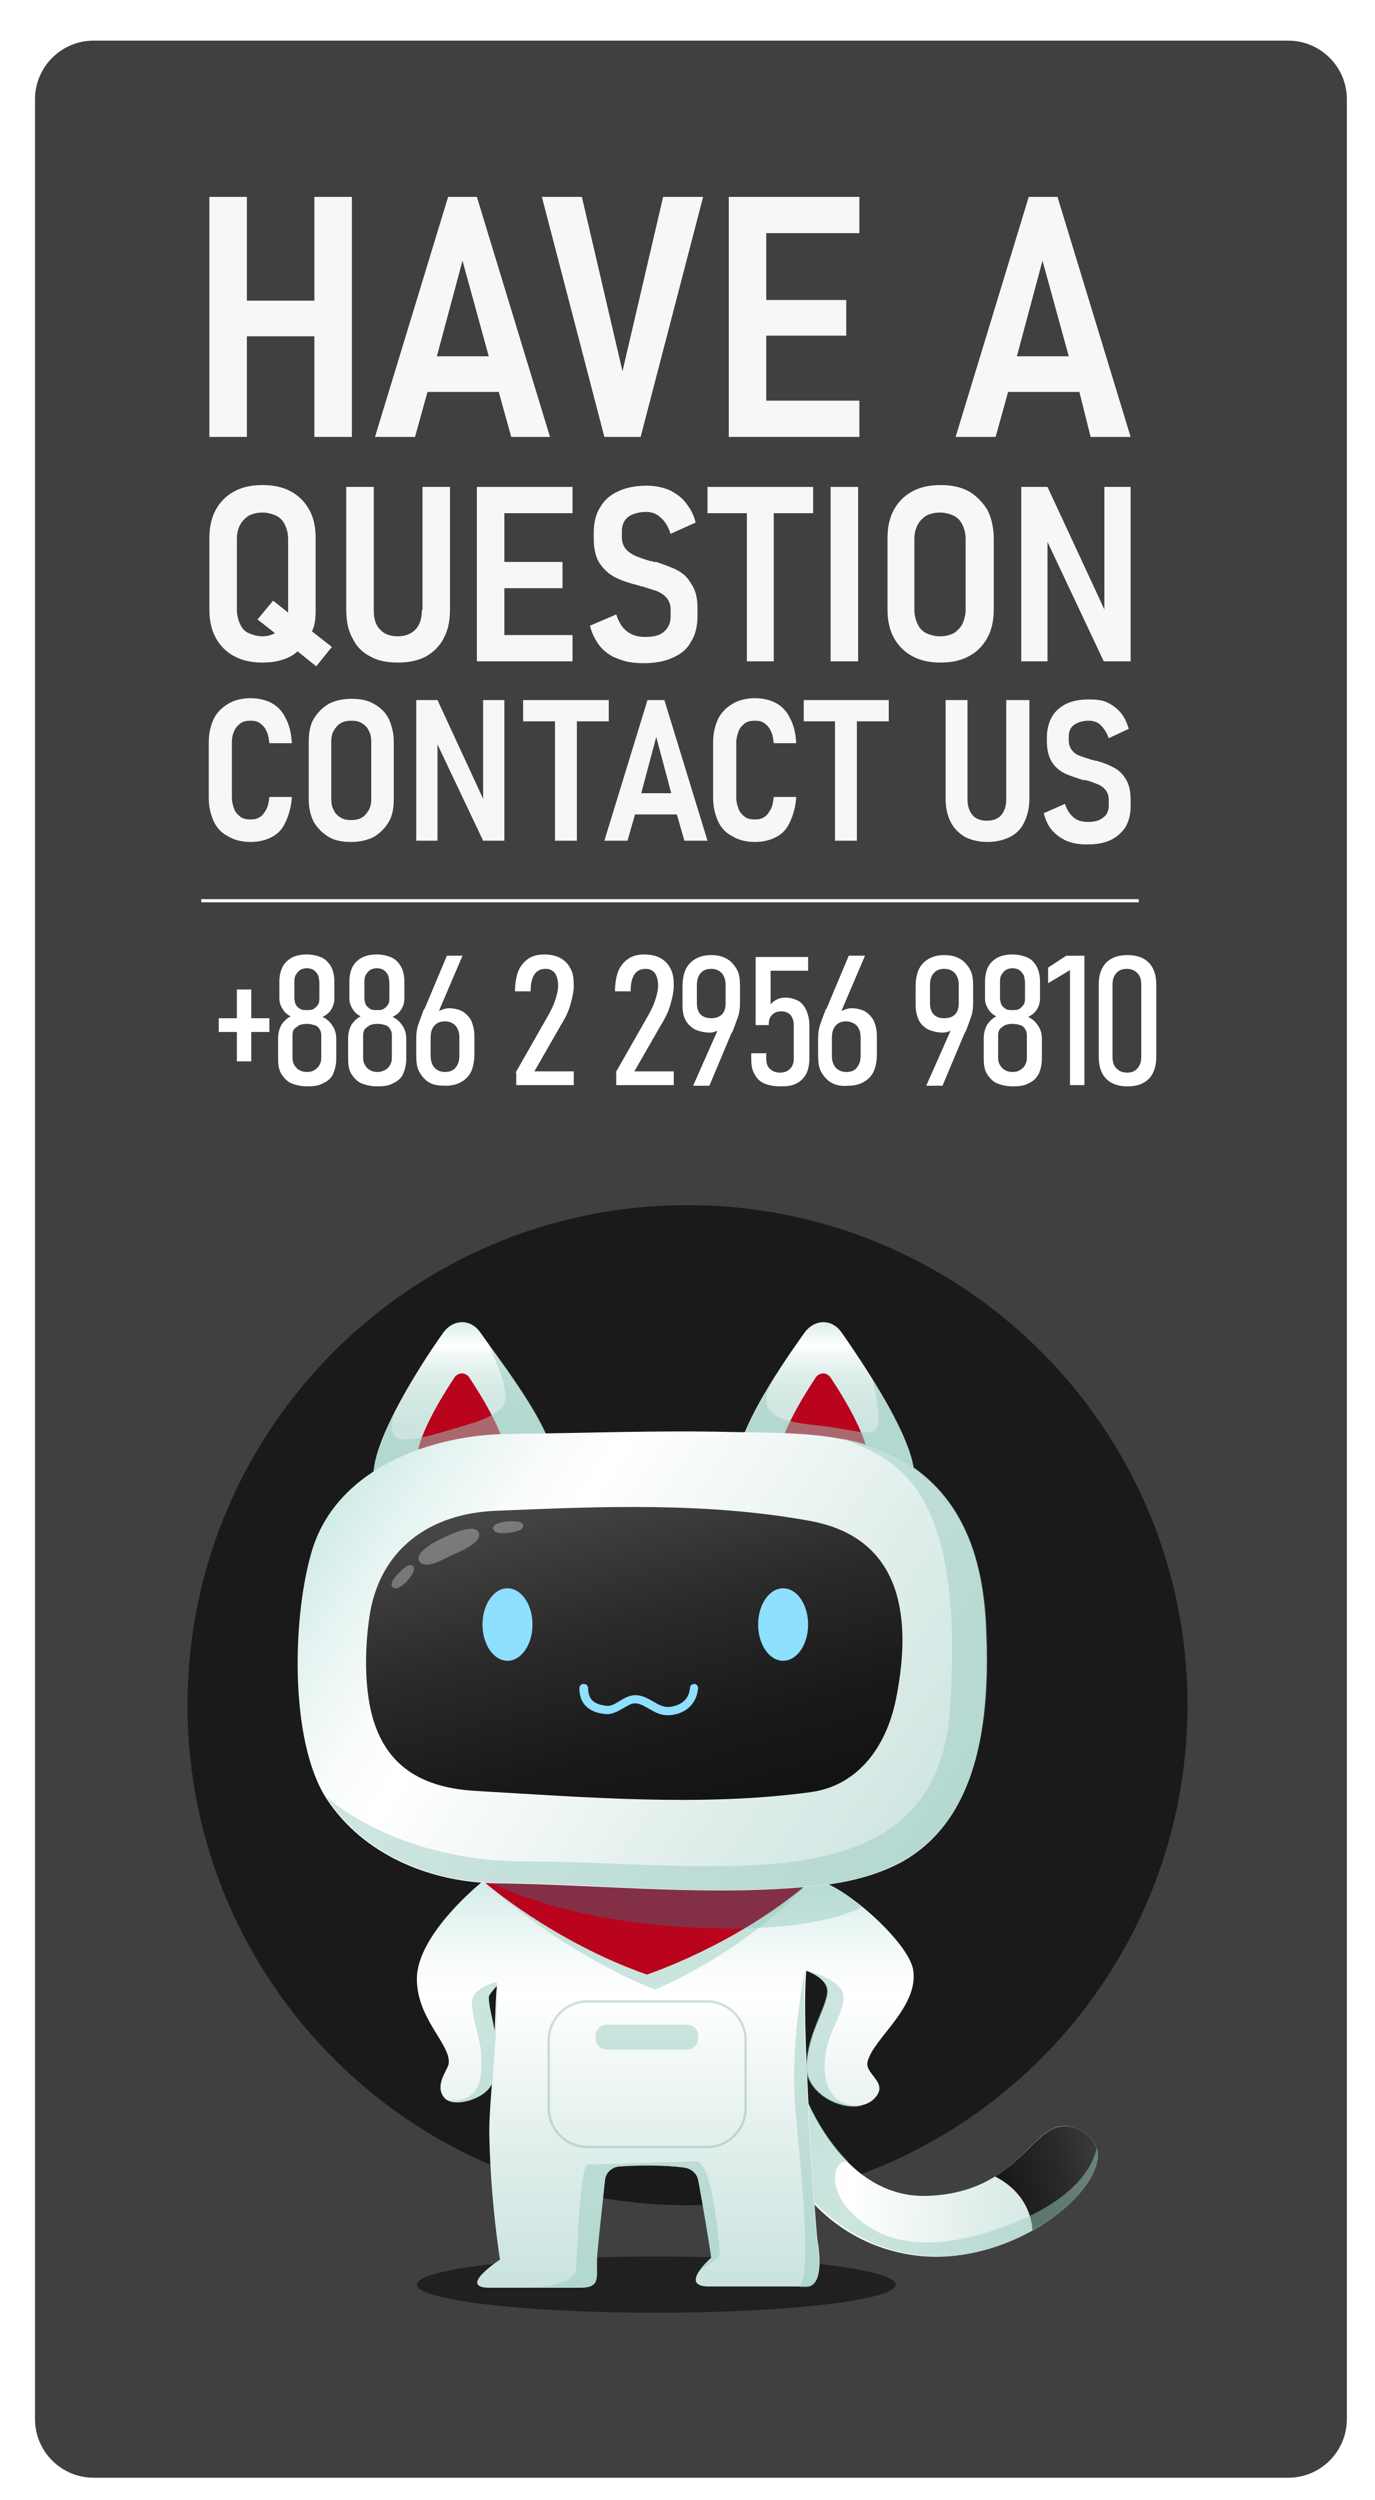 <?xml version="1.0" encoding="utf-8"?>
<!-- Generator: Adobe Illustrator 24.3.0, SVG Export Plug-In . SVG Version: 6.00 Build 0)  -->
<svg version="1.1" id="圖層_1" xmlns="http://www.w3.org/2000/svg" xmlns:xlink="http://www.w3.org/1999/xlink" x="0px" y="0px"
	 viewBox="0 0 220 400" style="enable-background:new 0 0 220 400;" xml:space="preserve">
<style type="text/css">
	.st0{fill:#FFFFFF;}
	.st1{fill:#404040;}
	.st2{enable-background:new    ;}
	.st3{fill:#808080;}
	.st4{fill:url(#SVGID_1_);}
	.st5{fill:url(#SVGID_2_);}
	.st6{opacity:0.15;fill:#C7F3FF;}
	.st7{fill:#C2E6F9;}
	.st8{fill:#5494B5;}
	.st9{fill:url(#SVGID_3_);}
	.st10{opacity:0.44;fill:url(#SVGID_4_);}
	.st11{fill:url(#SVGID_5_);}
	.st12{opacity:0.44;fill:url(#SVGID_6_);}
	.st13{fill:url(#SVGID_7_);}
	.st14{opacity:0.44;fill:url(#SVGID_8_);}
	.st15{opacity:0.4;fill:url(#SVGID_9_);}
	.st16{opacity:0.28;fill:url(#SVGID_10_);}
	.st17{fill:url(#SVGID_11_);}
	.st18{fill:none;stroke:#99FFFF;stroke-width:1.701;stroke-linecap:round;stroke-miterlimit:10;}
	.st19{fill:none;stroke:#5494B5;stroke-width:0.652;}
	.st20{opacity:0.15;}
	.st21{fill:#C7F3FF;}
	.st22{opacity:0.25;}
	.st23{fill:none;stroke:#FFFFFF;stroke-width:1.956;}
	.st24{fill:url(#SVGID_12_);}
	.st25{fill:url(#SVGID_13_);}
	.st26{opacity:0.44;fill:url(#SVGID_14_);}
	.st27{opacity:0.5;fill:url(#SVGID_15_);}
	.st28{fill:#1A1A1A;}
	.st29{opacity:0.5;}
	.st30{fill:url(#SVGID_16_);}
	.st31{fill:url(#SVGID_17_);}
	.st32{opacity:0.5;fill:#9BCCC1;}
	.st33{fill:url(#SVGID_18_);}
	.st34{opacity:0.6;fill:#5F9C8E;}
	.st35{fill:#BA041D;}
	.st36{opacity:0.3;fill:#0097AB;}
	.st37{fill:url(#SVGID_19_);}
	.st38{fill:#9BCCC1;}
	.st39{fill:url(#SVGID_20_);}
	.st40{fill:url(#SVGID_21_);}
	.st41{fill:url(#SVGID_22_);}
	.st42{fill:url(#SVGID_23_);}
	.st43{fill:url(#SVGID_24_);}
	.st44{fill:#8FDFFF;}
	.st45{opacity:0.3;fill:#FFFFFF;}
	.st46{fill:#4D4D4D;}
	.st47{fill:#F7F7F7;}
	.st48{fill:#666666;stroke:#FFFFFF;stroke-width:0.5;stroke-miterlimit:10;}
</style>
<rect class="st0" width="220" height="400"/>
<path class="st1" d="M206.1,396.4H15c-5.2,0-9.4-4.2-9.4-9.4V15.9c0-5.2,4.2-9.4,9.4-9.4h191.1c5.2,0,9.4,4.2,9.4,9.4V387
	C215.5,392.2,211.3,396.4,206.1,396.4z"/>
<path class="st28" d="M110,352.8L110,352.8c-44.2,0-80-35.8-80-80v0c0-44.2,35.8-80,80-80h0c44.2,0,80,35.8,80,80v0
	C190,316.9,154.2,352.8,110,352.8z"/>
<g>
	<ellipse class="st29" cx="105" cy="365.5" rx="38.3" ry="4.5"/>
	<linearGradient id="SVGID_1_" gradientUnits="userSpaceOnUse" x1="175.207" y1="349.578" x2="118.725" y2="344.004">
		<stop  offset="0" style="stop-color:#CAE3DE"/>
		<stop  offset="0.29" style="stop-color:#DEEDEA"/>
		<stop  offset="0.688" style="stop-color:#FFFFFF"/>
		<stop  offset="0.767" style="stop-color:#F9FCFB"/>
		<stop  offset="0.876" style="stop-color:#E6F4F2"/>
		<stop  offset="1" style="stop-color:#CAE8E2"/>
	</linearGradient>
	<path class="st4" d="M127.1,330.8c0,0,5.8,21.2,21.5,20.5c15.7-0.7,16.6-13.5,23.5-10.8c11.6,4.4-7.6,22.9-25.9,20.3
		s-23.5-20.7-23.5-20.7L127.1,330.8z"/>
	<linearGradient id="SVGID_2_" gradientUnits="userSpaceOnUse" x1="154.137" y1="351.873" x2="186.926" y2="343.56">
		<stop  offset="0" style="stop-color:#121212"/>
		<stop  offset="0.203" style="stop-color:#181818"/>
		<stop  offset="0.484" style="stop-color:#2A2A2A"/>
		<stop  offset="0.809" style="stop-color:#474747"/>
		<stop  offset="1" style="stop-color:#5C5C5C"/>
	</linearGradient>
	<path class="st5" d="M172.1,340.5c-4.9-1.8-6.7,3.9-12.9,7.7c2,1,5.6,3.5,6,8.6C174.5,351.7,179.4,343.3,172.1,340.5z"/>
	<path class="st32" d="M175.5,343.6c-0.6,2.7-3.2,8.4-14.8,12.6c-15.6,5.8-22.1,0.4-25-2.8c-2.9-3.2-2.7-7.8,0-7.6
		c-3.2-3.2-5.4-7.1-6.7-10.2l-3.4-1.5l-1.6,3.3l0.4,6.4c2.7,5.4,9.1,15,22,16.9C161.5,363,177.4,350.4,175.5,343.6z"/>
	<g>
		<g id="XMLID_1_">
			<g>
				<linearGradient id="SVGID_3_" gradientUnits="userSpaceOnUse" x1="106.483" y1="365.541" x2="106.483" y2="298.617">
					<stop  offset="0" style="stop-color:#CAE3DE"/>
					<stop  offset="0.29" style="stop-color:#DEEDEA"/>
					<stop  offset="0.688" style="stop-color:#FFFFFF"/>
					<stop  offset="0.767" style="stop-color:#F9FCFB"/>
					<stop  offset="0.876" style="stop-color:#E6F4F2"/>
					<stop  offset="1" style="stop-color:#CAE8E2"/>
				</linearGradient>
				<path class="st9" d="M129.1,331.1c0-0.1,0-0.2,0-0.3c0-5.1,3-9.2,3.3-11.9c0.3-2.4-3.4-3.6-3.4-3.6
					C128.7,318.8,128.8,324.7,129.1,331.1z M109.6,346.8c-3.5-0.5-7.9-0.4-10.5-0.2c-1.2,0.1-2.2,1-2.3,2.2
					c-0.3,2.8-0.9,7.9-1.2,11.4c-0.4,3.9,0.9,5.8-2.8,5.8c-3.7,0-9.3,0-14.5,0c-5.2,0,1.7-4.5,1.7-4.5s-1.5-9.1-1.7-19.7
					c-0.1-3.3,0.4-7.5,0.6-11.5c0.3-4.7,0.3-9.3,0.6-12.6h0c0,0-1.3,1.4-1.3,1.8c0,2.9,2.2,7,0.8,13c-0.4,1.9-2,2.9-3.8,3.5
					c-1.3,0.4-3.3,0.7-4.2-0.5c-1.5-2,0.7-4.4,0.8-5.4c0.3-3.1-5.1-7.1-5.1-13.5c0-7.2,10.4-15.5,10.4-15.5h0.5
					c0,0,11.1,9.5,25.9,14.7c0,0,14-4.6,25.9-14.7c2.5-2.2,15.8,8.9,16.7,14c1,6-6.5,11.1-7.3,14.8c-0.4,1.8,2.9,3.1,1.6,5.2
					c-2.5,4-11,1-11.3-4.1c0.5,12.2,1.5,26,1.7,27.4c0.4,2.2,0.9,7.4-1.7,7.4c-2.6,0-10.8,0-15.7,0c-4.9,0,0.4-4.6,0.4-4.6
					c-0.2-1.6-1.4-8.8-2.1-12.5C111.5,347.8,110.7,347,109.6,346.8z"/>
				<path class="st32" d="M103.5,315.9c-14.9-5.2-25.9-14.7-25.9-14.7s11.9,11,27.2,17.1c0,0,13.6-5.4,24.6-17.1
					C117.6,311.3,103.5,315.9,103.5,315.9z"/>
			</g>
		</g>
		<path class="st32" d="M129.4,301.2c-3.4,2.9-7,5.3-10.4,7.3c9.7-0.2,15.5-1.7,18.9-3.4C134.4,302.1,130.6,300.1,129.4,301.2z"/>
		<path class="st32" d="M129,330.8c0,0.1,0,0.2,0,0.3c-0.3-6.4-0.4-12.4-0.2-15.9c0,0-2.5,11.7-1.5,22.7c1,11,2.6,26.1,0.6,28
			c0.4,0,0.8,0,1.1,0c2.6,0,2-5.2,1.7-7.4c-0.2-1.4-1.2-15.2-1.7-27.4C129.2,332.5,129,328.6,129,330.8z"/>
	</g>
	<g class="st29">
		<path class="st34" d="M113.1,343.7H94c-3.5,0-6.4-2.9-6.4-6.4v-10.9c0-3.5,2.9-6.4,6.4-6.4h19.1c3.5,0,6.4,2.9,6.4,6.4v10.9
			C119.5,340.8,116.6,343.7,113.1,343.7z M94,320.4c-3.3,0-6,2.7-6,6v10.9c0,3.3,2.7,6,6,6h19.1c3.3,0,6-2.7,6-6v-10.9
			c0-3.3-2.7-6-6-6H94z"/>
	</g>
	<path class="st32" d="M109.9,327.9H97.1c-1,0-1.8-0.8-1.8-1.8v-0.4c0-1,0.8-1.8,1.8-1.8h12.8c1,0,1.8,0.8,1.8,1.8v0.4
		C111.7,327.1,110.9,327.9,109.9,327.9z"/>
	<path class="st35" d="M103.5,315.9c-14.9-5.2-25.9-14.7-25.9-14.7h51.8C117.6,311.3,103.5,315.9,103.5,315.9z"/>
	<path class="st36" d="M119.1,308.5c3.4-2,7-4.4,10.4-7.3H78.6c4.7,2.3,16.9,7.1,37.1,7.3C116.9,308.6,118,308.6,119.1,308.5z"/>
	<linearGradient id="SVGID_4_" gradientUnits="userSpaceOnUse" x1="79.339" y1="327.908" x2="79.339" y2="317.326">
		<stop  offset="0" style="stop-color:#CAE3DE"/>
		<stop  offset="0.424" style="stop-color:#CCE4DF"/>
		<stop  offset="0.577" style="stop-color:#D3E8E3"/>
		<stop  offset="0.686" style="stop-color:#DEEEEB"/>
		<stop  offset="0.774" style="stop-color:#EFF7F5"/>
		<stop  offset="0.831" style="stop-color:#FFFFFF"/>
		<stop  offset="1" style="stop-color:#CAE8E2"/>
	</linearGradient>
	<path style="fill:url(#SVGID_4_);" d="M79.6,317.7c-0.2,2.7-0.3,6.4-0.5,10.3L79.6,317.7z"/>
	<path class="st32" d="M95.6,360.2c0.4-3.5,0.9-8.5,1.2-11.4c0.1-1.2,1.1-2.2,2.3-2.2c2.6-0.1,7-0.3,10.5,0.2c1.1,0.2,1.9,1,2.1,2
		c0.7,3.7,1.9,10.8,2.1,12.5c0,0-1.3,1.1-2,2.2h0l3.4-2.6c0,0-1-15.1-3.8-15.1c-2.8,0-16.3,0.5-17.4,0.5c-1.2,0-1.7,15-1.8,16.5
		c-0.1,1.5-1.8,3.1-8.1,3.1c3.3,0,6.3,0,8.7,0C96.6,366,95.2,364.1,95.6,360.2z"/>
	<g class="st29">
		<path class="st38" d="M138,336.9C138,336.9,138,336.9,138,336.9c-6.7,0.3-6.4-6.2-5.7-9.5c0.8-3.3,3.7-7,2.3-9.1
			c-1.4-2.1-5.7-3.1-5.7-3.1s3.7,1.2,3.4,3.6c-0.3,2.7-3.3,6.9-3.3,11.9c0,0.1,0,0.2,0,0.3c0,0.3,0.1,0.6,0.1,0.9c0,0,0,0,0,0.1
			c0,0,0,0,0,0C130.2,335.5,134.8,337.7,138,336.9z"/>
	</g>
	<path class="st32" d="M71.7,336L71.7,336c1,0.6,2.6,0.3,3.6,0c1.5-0.5,2.9-1.4,3.5-2.8c0,0,0,0,0,0l0,0l0.5-7.3l0.3-8
		c-0.2,2-0.3,4.5-0.4,7.2c-0.4-2.3-1-4.2-1-5.7c0-0.4,1.3-1.8,1.3-1.8h0l0-0.5c0,0-4,0.8-4,3.3c0,2.5,1.5,6,1.5,8.6
		C77.1,331.8,77.2,336.5,71.7,336z"/>
	<linearGradient id="SVGID_5_" gradientUnits="userSpaceOnUse" x1="132.125" y1="242.535" x2="132.125" y2="209.827">
		<stop  offset="0" style="stop-color:#CAE3DE"/>
		<stop  offset="0.424" style="stop-color:#CCE4DF"/>
		<stop  offset="0.577" style="stop-color:#D3E8E3"/>
		<stop  offset="0.686" style="stop-color:#DEEEEB"/>
		<stop  offset="0.774" style="stop-color:#EFF7F5"/>
		<stop  offset="0.831" style="stop-color:#FFFFFF"/>
		<stop  offset="1" style="stop-color:#CAE8E2"/>
	</linearGradient>
	<path class="st11" d="M134.6,213.1c-1.5-2.1-4.2-2.1-5.8,0c-4.3,6-12.8,18.5-10.6,23.1c3.1,6.4,24.7,7.9,27.7,1.5
		C148.2,233.2,138.8,219.1,134.6,213.1z"/>
	<linearGradient id="SVGID_6_" gradientUnits="userSpaceOnUse" x1="74.249" y1="242.535" x2="74.249" y2="209.827">
		<stop  offset="0" style="stop-color:#CAE3DE"/>
		<stop  offset="0.424" style="stop-color:#CCE4DF"/>
		<stop  offset="0.577" style="stop-color:#D3E8E3"/>
		<stop  offset="0.686" style="stop-color:#DEEEEB"/>
		<stop  offset="0.774" style="stop-color:#EFF7F5"/>
		<stop  offset="0.831" style="stop-color:#FFFFFF"/>
		<stop  offset="1" style="stop-color:#CAE8E2"/>
	</linearGradient>
	<path style="fill:url(#SVGID_6_);" d="M76.8,213.1c-1.5-2.1-4.2-2.1-5.8,0c-4.3,6-13.1,20-10.9,24.7c3.1,6.4,25.2,4.6,28.3-1.8
		C90.6,231.4,81,219.1,76.8,213.1z"/>
	<path class="st35" d="M131.7,234.2c-2.7,0-4.8-0.5-6.1-1c-0.7-0.3-1-1-0.8-1.7c0.5-1.9,2-5.5,5.7-11.1c0.6-0.9,1.8-0.9,2.4,0
		c3.7,5.6,5.2,9.2,5.7,11.1c0.2,0.7-0.2,1.4-0.8,1.7C136.5,233.7,134.4,234.2,131.7,234.2z"/>
	<path class="st32" d="M140.3,228.5c-0.9,1.5-3.9,0.1-9.9-0.5c-6-0.6-9.7-2-6.8-7l0,0c-3.3,5.3-6.3,11.3-5.6,14.5l20.8,6.1
		c3.5-0.5,6.2-1.8,7.2-3.8c1.5-3.2-2.5-10.9-6.5-17.3C140,222.3,141.1,227.2,140.3,228.5z"/>
	<path class="st35" d="M73.9,234.2c-2.7,0-4.8-0.5-6.1-1c-0.7-0.3-1-1-0.8-1.7c0.5-1.9,2-5.5,5.7-11.1c0.6-0.9,1.8-0.9,2.4,0
		c3.7,5.6,5.2,9.2,5.7,11.1c0.2,0.7-0.2,1.4-0.8,1.7C78.7,233.7,76.6,234.2,73.9,234.2z"/>
	<path class="st32" d="M73.9,228.2c-8.7,2.6-12.6,3.7-10.8-2.2c-2.4,4.8-4.1,9.5-3,11.7c3.1,6.4,25.2,4.6,28.3-1.8
		c2-4.1-5.5-14.5-10.2-20.8l0,0C82.1,224.4,82.6,225.6,73.9,228.2z"/>
	<linearGradient id="SVGID_7_" gradientUnits="userSpaceOnUse" x1="153.518" y1="298.686" x2="54.089" y2="232.4">
		<stop  offset="0" style="stop-color:#CAE3DE"/>
		<stop  offset="0.29" style="stop-color:#DEEDEA"/>
		<stop  offset="0.688" style="stop-color:#FFFFFF"/>
		<stop  offset="0.767" style="stop-color:#F9FCFB"/>
		<stop  offset="0.876" style="stop-color:#E6F4F2"/>
		<stop  offset="1" style="stop-color:#CAE8E2"/>
	</linearGradient>
	<path class="st13" d="M130.8,301.7c-16.7,1.8-34.5-0.2-51.3-0.4c-10.5-0.1-21.4-4.5-27.3-13.6c-6-9.4-5.4-29.6-2.2-39.9
		c4.1-13,19.1-18.3,31.5-18.4c11.9-0.1,23.7-0.6,35.6-0.3c10.2,0.2,21-0.2,29.6,6.1c7.8,5.8,10.5,14.8,11,24.4
		c0.7,13.8-0.3,31.3-13.8,38.5C140,300.1,135.6,301.2,130.8,301.7z"/>
	<linearGradient id="SVGID_8_" gradientUnits="userSpaceOnUse" x1="109.278" y1="293.945" x2="90.497" y2="223.132">
		<stop  offset="0" style="stop-color:#121212"/>
		<stop  offset="0.203" style="stop-color:#181818"/>
		<stop  offset="0.484" style="stop-color:#2A2A2A"/>
		<stop  offset="0.809" style="stop-color:#474747"/>
		<stop  offset="1" style="stop-color:#5C5C5C"/>
	</linearGradient>
	<path style="fill:url(#SVGID_8_);" d="M59.1,272.5c-0.8-4.6-0.6-9.7,0-13.8c1.6-10.9,9.7-16.6,20.3-17c16.7-0.7,33.5-1.4,50.1,1.6
		c15,2.7,16.5,15.7,13.8,28.8c-1.5,7.1-5.8,13.5-13.5,14.6c-17.5,2.4-36.5,0.8-54-0.2C66.7,285.9,60.8,281.9,59.1,272.5z"/>
	<g>
		<ellipse class="st44" cx="81.2" cy="259.9" rx="4" ry="5.8"/>
	</g>
	<g>
		<ellipse class="st44" cx="125.3" cy="259.9" rx="4" ry="5.8"/>
	</g>
	<g>
		<path class="st44" d="M106.7,274.4c-1.2,0-2.1-0.6-3-1.1c-0.7-0.4-1.4-0.8-2.1-0.8c-0.6,0-1.2,0.4-1.9,0.8c-0.9,0.5-1.9,1.1-3,0.9
			c-1-0.1-4-0.6-4-4.1c0-0.4,0.3-0.7,0.7-0.7c0.4,0,0.7,0.3,0.7,0.7c0,2.2,1.5,2.6,2.9,2.8c0.7,0.1,1.4-0.3,2.2-0.8
			c0.8-0.5,1.6-0.9,2.5-0.9c1,0,1.9,0.5,2.8,1c0.8,0.5,1.6,0.9,2.5,0.9c0.9-0.1,3.2-0.5,3.4-3.1c0-0.4,0.4-0.6,0.7-0.6
			c0.4,0,0.6,0.4,0.6,0.7c-0.3,3-2.6,4.2-4.6,4.3C106.8,274.4,106.8,274.4,106.7,274.4z"/>
	</g>
	<g class="st29">
		<path class="st38" d="M146.7,235.1c-3.7-2.7-7.8-4.2-12-5c7.9,3.2,19.8,6.6,17.3,43.3c-2.2,31.9-37.3,24.4-68,24.4
			c-17.8,0-29.1-7.8-31.8-10.4c0,0.1,0.1,0.2,0.1,0.2c5.8,9.1,16.8,13.5,27.3,13.6c16.8,0.2,34.6,2.2,51.3,0.4
			c4.7-0.5,9.2-1.6,13.1-3.7c13.5-7.3,14.5-24.8,13.8-38.5C157.2,249.9,154.5,240.9,146.7,235.1z"/>
	</g>
	<g>
		<path class="st45" d="M76.6,245.2c0.7,1.6-3.4,3.2-4.3,3.6c-0.9,0.4-4.3,2.5-5.2,1c-0.9-1.5,2.9-3.4,3.9-3.8
			C72,245.5,75.9,243.6,76.6,245.2z"/>
		<path class="st45" d="M83.7,244c0.2,0.9-1.6,1.1-2.2,1.2c-0.6,0.1-2.3,0.3-2.6-0.6c-0.2-0.9,1.6-1.1,2.2-1.2
			C81.7,243.4,83.6,243.2,83.7,244z"/>
		<path class="st45" d="M66.1,250.6c0.5,0.7-0.6,1.9-1,2.4c-0.4,0.4-1.7,1.6-2.3,0.9c-0.6-0.7,0.7-1.9,1.1-2.3
			C64.3,251.1,65.6,249.9,66.1,250.6z"/>
	</g>
</g>
<g>
	<path class="st47" d="M37.5,116.9c0.2-0.5,0.6-0.9,1-1.2c0.4-0.3,1-0.4,1.6-0.4c0.6,0,1.1,0.1,1.5,0.4c0.4,0.3,0.8,0.7,1,1.2
		c0.3,0.5,0.4,1.2,0.5,2h3.6c-0.1-1.6-0.4-2.9-1-4c-0.5-1.1-1.3-1.9-2.2-2.4c-0.9-0.5-2.1-0.8-3.4-0.8c-1.4,0-2.6,0.3-3.6,0.9
		c-1,0.6-1.8,1.4-2.3,2.4c-0.5,1.1-0.8,2.3-0.8,3.8v8.8c0,1.5,0.3,2.7,0.8,3.8c0.5,1.1,1.3,1.9,2.3,2.4c1,0.6,2.2,0.9,3.6,0.9
		c1.3,0,2.5-0.3,3.4-0.8c1-0.5,1.7-1.3,2.2-2.4c0.5-1.1,0.9-2.4,1-4h-3.6c-0.1,0.8-0.2,1.5-0.5,2c-0.3,0.5-0.6,1-1,1.2
		c-0.4,0.3-0.9,0.4-1.5,0.4c-0.6,0-1.2-0.1-1.6-0.4c-0.4-0.3-0.8-0.7-1-1.2c-0.2-0.5-0.4-1.2-0.4-1.9v-8.8
		C37.1,118.1,37.2,117.5,37.5,116.9z"/>
	<path class="st47" d="M59.8,112.6c-1-0.6-2.2-0.8-3.6-0.8c-1.4,0-2.6,0.3-3.6,0.8c-1,0.6-1.8,1.4-2.4,2.4c-0.6,1-0.8,2.3-0.8,3.7
		v9.2c0,1.4,0.3,2.6,0.8,3.6c0.6,1,1.4,1.8,2.4,2.4c1,0.6,2.2,0.8,3.6,0.8c1.4,0,2.6-0.3,3.6-0.8c1-0.6,1.8-1.4,2.4-2.4
		c0.6-1,0.8-2.3,0.8-3.6v-9.2c0-1.4-0.3-2.6-0.8-3.7C61.7,114,60.9,113.2,59.8,112.6z M59.4,127.8c0,0.7-0.1,1.3-0.4,1.8
		c-0.3,0.5-0.6,0.9-1.1,1.2c-0.5,0.3-1.1,0.4-1.7,0.4c-0.7,0-1.2-0.1-1.7-0.4c-0.5-0.3-0.9-0.7-1.1-1.2c-0.3-0.5-0.4-1.1-0.4-1.8
		v-9.1c0-0.7,0.1-1.3,0.4-1.8c0.3-0.5,0.6-0.9,1.1-1.2c0.5-0.3,1.1-0.4,1.7-0.4c0.7,0,1.2,0.1,1.7,0.4c0.5,0.3,0.9,0.7,1.1,1.2
		c0.3,0.5,0.4,1.1,0.4,1.8V127.8z"/>
	<polygon class="st47" points="77.3,127.8 70,112 66.6,112 66.6,134.5 70,134.5 70,119.1 77.3,134.5 80.7,134.5 80.7,112 77.3,112 	
		"/>
	<polygon class="st47" points="97.4,115.4 97.4,112 83.7,112 83.7,115.4 88.8,115.4 88.8,134.5 92.3,134.5 92.3,115.4 	"/>
	<path class="st47" d="M103.6,112l-6.9,22.5h3.7l1.2-4.2h6.7l1.2,4.2h3.7l-6.9-22.5H103.6z M102.6,126.9l2.4-9l2.4,9H102.6z"/>
	<path class="st47" d="M118.2,116.9c0.2-0.5,0.6-0.9,1-1.2c0.4-0.3,1-0.4,1.6-0.4c0.6,0,1.1,0.1,1.5,0.4c0.4,0.3,0.8,0.7,1,1.2
		c0.3,0.5,0.4,1.2,0.5,2h3.6c-0.1-1.6-0.4-2.9-1-4c-0.5-1.1-1.3-1.9-2.2-2.4c-0.9-0.5-2.1-0.8-3.4-0.8c-1.4,0-2.6,0.3-3.6,0.9
		c-1,0.6-1.8,1.4-2.3,2.4c-0.5,1.1-0.8,2.3-0.8,3.8v8.8c0,1.5,0.3,2.7,0.8,3.8c0.5,1.1,1.3,1.9,2.3,2.4c1,0.6,2.2,0.9,3.6,0.9
		c1.3,0,2.5-0.3,3.4-0.8c1-0.5,1.7-1.3,2.2-2.4c0.5-1.1,0.9-2.4,1-4h-3.6c-0.1,0.8-0.2,1.5-0.5,2c-0.3,0.5-0.6,1-1,1.2
		c-0.4,0.3-0.9,0.4-1.5,0.4c-0.6,0-1.2-0.1-1.6-0.4c-0.4-0.3-0.8-0.7-1-1.2c-0.2-0.5-0.4-1.2-0.4-1.9v-8.8
		C117.8,118.1,118,117.5,118.2,116.9z"/>
	<polygon class="st47" points="128.6,115.4 133.6,115.4 133.6,134.5 137.1,134.5 137.1,115.4 142.2,115.4 142.2,112 128.6,112 	"/>
	<path class="st47" d="M161,127.9c0,1.1-0.3,1.9-0.8,2.5c-0.5,0.6-1.3,0.9-2.3,0.9c-1,0-1.8-0.3-2.3-0.9c-0.5-0.6-0.8-1.4-0.8-2.5
		V112h-3.5v15.8c0,1.5,0.3,2.7,0.8,3.7c0.5,1,1.3,1.8,2.3,2.4c1,0.5,2.2,0.8,3.6,0.8c1.4,0,2.6-0.3,3.6-0.8c1-0.5,1.8-1.3,2.3-2.4
		c0.5-1,0.8-2.3,0.8-3.7V112H161V127.9z"/>
	<path class="st47" d="M180.1,124.6c-0.5-0.8-1.1-1.4-1.9-1.8c-0.7-0.4-1.7-0.8-2.8-1.1c0,0-0.1,0-0.1,0c0,0-0.1,0-0.1,0
		c-0.1,0-0.1-0.1-0.2-0.1c-0.1,0-0.1,0-0.2,0c-0.9-0.3-1.6-0.5-2.1-0.7c-0.5-0.2-0.9-0.5-1.2-0.9c-0.3-0.4-0.5-0.9-0.5-1.5v-0.7
		c0-0.8,0.3-1.4,0.8-1.8c0.6-0.4,1.3-0.7,2.4-0.7c0.7,0,1.4,0.2,1.9,0.7c0.5,0.5,1,1.2,1.3,2.1l3.2-1.5c-0.3-1-0.7-1.9-1.3-2.6
		c-0.6-0.7-1.3-1.2-2.1-1.6c-0.8-0.4-1.8-0.5-2.9-0.5c-1.4,0-2.7,0.2-3.7,0.7c-1,0.5-1.8,1.2-2.3,2.1c-0.5,0.9-0.8,2-0.8,3.3v0.6
		c0,1.4,0.3,2.5,0.8,3.3c0.5,0.8,1.2,1.4,2,1.8c0.8,0.4,1.8,0.7,3,1.1l0.2,0c0,0,0,0,0.1,0c0,0,0,0,0.1,0c0.8,0.2,1.5,0.5,2,0.7
		c0.5,0.2,0.9,0.5,1.2,0.9c0.3,0.4,0.5,0.9,0.5,1.5v1c0,0.8-0.3,1.5-0.9,1.9c-0.6,0.5-1.4,0.7-2.4,0.7c-0.9,0-1.7-0.2-2.3-0.7
		c-0.6-0.5-1.1-1.2-1.4-2.2l-3.4,1.5c0.3,1.1,0.7,2,1.3,2.7c0.6,0.7,1.4,1.3,2.3,1.7c0.9,0.4,2,0.6,3.3,0.6c1.5,0,2.7-0.2,3.8-0.7
		c1-0.5,1.8-1.2,2.4-2.1c0.5-0.9,0.8-2,0.8-3.3v-1C180.9,126.4,180.6,125.4,180.1,124.6z"/>
</g>
<g>
	<polygon class="st47" points="50.3,48.1 39.5,48.1 39.5,31.5 33.5,31.5 33.5,69.9 39.5,69.9 39.5,53.8 50.3,53.8 50.3,69.9 
		56.3,69.9 56.3,31.5 50.3,31.5 	"/>
	<path class="st47" d="M71.7,31.5L60,69.9h6.4l2-7.2h11.4l2,7.2H88L76.3,31.5H71.7z M69.9,57L74,41.7L78.2,57H69.9z"/>
	<polygon class="st47" points="99.6,59.4 93.1,31.5 86.7,31.5 96.7,69.9 102.5,69.9 112.5,31.5 106.1,31.5 	"/>
	<polygon class="st47" points="119.2,31.5 116.6,31.5 116.6,69.9 119.2,69.9 122.6,69.9 137.5,69.9 137.5,64.1 122.6,64.1 
		122.6,53.7 135.4,53.7 135.4,48 122.6,48 122.6,37.3 137.5,37.3 137.5,31.5 122.6,31.5 	"/>
	<path class="st47" d="M174.5,69.9h6.4l-11.7-38.4h-4.6l-11.7,38.4h6.4l2-7.2h11.4L174.5,69.9z M162.7,57l4.1-15.3L171,57H162.7z"/>
</g>
<g>
	<path class="st47" d="M50.5,97.6V86.1c0-1.7-0.3-3.3-1-4.5c-0.7-1.3-1.7-2.3-3-3c-1.3-0.7-2.8-1-4.5-1c-1.7,0-3.2,0.3-4.5,1
		c-1.3,0.7-2.3,1.7-3,3c-0.7,1.3-1,2.8-1,4.5v11.4c0,1.7,0.3,3.2,1,4.5c0.7,1.3,1.7,2.3,3,3c1.3,0.7,2.8,1,4.5,1
		c1.7,0,3.2-0.3,4.5-1c0.4-0.2,0.8-0.5,1.1-0.8l3,2.4l2.5-3.1l-3.2-2.5C50.4,100.1,50.5,98.9,50.5,97.6z M42,101.8
		c-0.8,0-1.5-0.2-2.2-0.5s-1.1-0.8-1.4-1.5c-0.3-0.6-0.5-1.4-0.5-2.3V86.2c0-0.9,0.2-1.6,0.5-2.2c0.3-0.6,0.8-1.1,1.4-1.5
		c0.6-0.3,1.3-0.5,2.2-0.5c0.8,0,1.5,0.2,2.2,0.5c0.6,0.3,1.1,0.8,1.4,1.5c0.3,0.6,0.5,1.4,0.5,2.2v11.3c0,0.2,0,0.3,0,0.5l-2.4-1.9
		l-2.5,3l2.8,2.2C43.4,101.6,42.8,101.8,42,101.8z"/>
	<path class="st47" d="M67.5,97.6c0,1.3-0.3,2.3-1,3.1c-0.7,0.7-1.6,1.1-2.9,1.1c-1.2,0-2.2-0.4-2.8-1.1c-0.7-0.7-1-1.7-1-3.1V77.9
		h-4.4v19.6c0,1.8,0.3,3.4,1,4.6c0.6,1.3,1.6,2.3,2.8,2.9c1.2,0.7,2.7,1,4.5,1c1.7,0,3.2-0.3,4.5-1c1.2-0.7,2.2-1.7,2.8-2.9
		c0.7-1.3,1-2.8,1-4.6V77.9h-4.4V97.6z"/>
	<polygon class="st47" points="78.2,77.9 76.3,77.9 76.3,105.8 78.2,105.8 80.7,105.8 91.6,105.8 91.6,101.6 80.7,101.6 80.7,94.1 
		90,94.1 90,89.9 80.7,89.9 80.7,82.1 91.6,82.1 91.6,77.9 80.7,77.9 	"/>
	<path class="st47" d="M108.5,91.3c-0.9-0.5-2.1-0.9-3.5-1.4c-0.1,0-0.1,0-0.2,0c-0.1,0-0.1,0-0.2,0c-0.1,0-0.1-0.1-0.2-0.1
		c-0.1,0-0.1,0-0.2,0c-1.1-0.3-1.9-0.6-2.6-0.9c-0.6-0.3-1.1-0.6-1.5-1.1c-0.4-0.5-0.6-1.1-0.6-1.9v-0.9c0-1,0.3-1.7,1-2.3
		c0.7-0.5,1.7-0.8,2.9-0.8c0.9,0,1.7,0.3,2.3,0.9c0.7,0.6,1.2,1.4,1.6,2.6l4-1.8c-0.3-1.3-0.9-2.3-1.6-3.2c-0.7-0.9-1.6-1.5-2.6-2
		c-1-0.4-2.2-0.7-3.6-0.7c-1.8,0-3.3,0.3-4.6,0.9c-1.3,0.6-2.2,1.4-2.9,2.6c-0.7,1.1-1,2.5-1,4.1v0.8c0,1.7,0.3,3.1,1,4.1
		c0.7,1,1.5,1.7,2.5,2.2c1,0.5,2.2,0.9,3.8,1.3l0.2,0.1c0,0,0,0,0.1,0c0,0,0,0,0.1,0c1,0.3,1.9,0.6,2.5,0.8c0.6,0.3,1.1,0.6,1.5,1.1
		c0.4,0.5,0.6,1.1,0.6,1.8v1.2c0,1-0.4,1.8-1.1,2.4c-0.7,0.6-1.7,0.8-3,0.8c-1.2,0-2.1-0.3-2.9-0.9c-0.8-0.6-1.3-1.5-1.7-2.7
		l-4.2,1.8c0.3,1.3,0.9,2.4,1.6,3.3c0.8,0.9,1.7,1.6,2.9,2c1.2,0.5,2.5,0.7,4.1,0.7c1.8,0,3.4-0.3,4.7-0.9c1.3-0.6,2.3-1.4,2.9-2.6
		c0.7-1.1,1-2.5,1-4.1v-1.2c0-1.6-0.3-2.9-1-3.9C110.1,92.5,109.4,91.8,108.5,91.3z"/>
	<polygon class="st47" points="113.2,82.1 119.5,82.1 119.5,105.8 123.8,105.8 123.8,82.1 130.1,82.1 130.1,77.9 113.2,77.9 	"/>
	<rect x="132.9" y="77.9" class="st47" width="4.4" height="27.9"/>
	<path class="st47" d="M155,78.6c-1.3-0.7-2.8-1-4.5-1c-1.7,0-3.2,0.3-4.5,1c-1.3,0.7-2.3,1.7-3,3c-0.7,1.3-1,2.8-1,4.5v11.4
		c0,1.7,0.3,3.2,1,4.5c0.7,1.3,1.7,2.3,3,3c1.3,0.7,2.8,1,4.5,1c1.7,0,3.2-0.3,4.5-1c1.3-0.7,2.3-1.7,3-3c0.7-1.3,1-2.8,1-4.5V86.1
		c0-1.7-0.4-3.3-1-4.5C157.2,80.3,156.2,79.3,155,78.6z M154.5,97.5c0,0.9-0.2,1.6-0.5,2.3c-0.3,0.6-0.8,1.1-1.4,1.5
		c-0.6,0.3-1.3,0.5-2.2,0.5c-0.8,0-1.5-0.2-2.2-0.5c-0.6-0.3-1.1-0.8-1.4-1.5c-0.3-0.6-0.5-1.4-0.5-2.3V86.2c0-0.9,0.2-1.6,0.5-2.2
		c0.3-0.6,0.8-1.1,1.4-1.5c0.6-0.3,1.3-0.5,2.2-0.5c0.8,0,1.5,0.2,2.2,0.5c0.6,0.3,1.1,0.8,1.4,1.5c0.3,0.6,0.5,1.4,0.5,2.2V97.5z"
		/>
	<polygon class="st47" points="176.7,77.9 176.7,97.5 167.6,77.9 163.4,77.9 163.4,105.8 167.6,105.8 167.6,86.7 176.6,105.8 
		180.9,105.8 180.9,77.9 	"/>
</g>
<line class="st48" x1="32.2" y1="144.1" x2="182.2" y2="144.1"/>
<g>
	<g>
		<path class="st0" d="M43.1,162.9v2.2H35v-2.2H43.1z M40.2,169.8h-2.3v-11.5h2.3V169.8z"/>
		<path class="st0" d="M46.6,173.3c-0.7-0.3-1.2-0.9-1.6-1.5c-0.4-0.7-0.5-1.5-0.5-2.4V166c0-0.7,0.2-1.4,0.5-2
			c0.4-0.6,0.9-1.1,1.5-1.4c-0.6-0.3-1-0.7-1.3-1.2c-0.3-0.5-0.5-1-0.5-1.6V157c0-0.9,0.2-1.7,0.5-2.3c0.3-0.6,0.8-1.1,1.5-1.5
			c0.6-0.3,1.4-0.5,2.4-0.5c0.9,0,1.7,0.2,2.4,0.5c0.6,0.3,1.1,0.8,1.5,1.5c0.3,0.6,0.5,1.4,0.5,2.3v2.8c0,0.6-0.2,1.2-0.5,1.7
			c-0.3,0.5-0.8,0.9-1.4,1.2c0.7,0.3,1.2,0.8,1.6,1.4s0.6,1.3,0.6,2v3.3c0,0.9-0.2,1.7-0.5,2.4s-0.9,1.2-1.6,1.5
			c-0.7,0.4-1.5,0.5-2.5,0.5S47.3,173.6,46.6,173.3z M50.3,171.2c0.3-0.2,0.6-0.4,0.8-0.8c0.2-0.3,0.3-0.7,0.3-1.2v-3.6
			c0-0.4-0.1-0.7-0.3-1c-0.2-0.3-0.4-0.5-0.8-0.6s-0.7-0.2-1.2-0.2c-0.5,0-0.9,0.1-1.2,0.2c-0.3,0.2-0.6,0.4-0.8,0.6s-0.3,0.6-0.3,1
			v3.6c0,0.5,0.1,0.9,0.3,1.2c0.2,0.3,0.4,0.6,0.8,0.8c0.3,0.2,0.7,0.3,1.2,0.3C49.6,171.5,50,171.4,50.3,171.2z M50.2,161.4
			c0.3-0.2,0.5-0.4,0.7-0.7c0.2-0.3,0.2-0.7,0.2-1.1v-2.3c0-0.5-0.1-0.9-0.2-1.3c-0.2-0.3-0.4-0.6-0.7-0.8c-0.3-0.2-0.7-0.3-1.1-0.3
			c-0.4,0-0.8,0.1-1.1,0.3c-0.3,0.2-0.5,0.5-0.7,0.8c-0.2,0.4-0.2,0.8-0.2,1.3v2.3c0,0.4,0.1,0.8,0.2,1.1c0.2,0.3,0.4,0.5,0.7,0.7
			c0.3,0.2,0.7,0.2,1.1,0.2C49.5,161.6,49.9,161.6,50.2,161.4z"/>
		<path class="st0" d="M57.8,173.3c-0.7-0.3-1.2-0.9-1.6-1.5c-0.4-0.7-0.5-1.5-0.5-2.4V166c0-0.7,0.2-1.4,0.5-2
			c0.4-0.6,0.9-1.1,1.5-1.4c-0.6-0.3-1-0.7-1.3-1.2c-0.3-0.5-0.5-1-0.5-1.6V157c0-0.9,0.2-1.7,0.5-2.3c0.3-0.6,0.8-1.1,1.5-1.5
			c0.6-0.3,1.4-0.5,2.4-0.5c0.9,0,1.7,0.2,2.4,0.5c0.6,0.3,1.1,0.8,1.5,1.5c0.3,0.6,0.5,1.4,0.5,2.3v2.8c0,0.6-0.2,1.2-0.5,1.7
			c-0.3,0.5-0.8,0.9-1.4,1.2c0.7,0.3,1.2,0.8,1.6,1.4s0.6,1.3,0.6,2v3.3c0,0.9-0.2,1.7-0.5,2.4s-0.9,1.2-1.6,1.5
			c-0.7,0.4-1.5,0.5-2.5,0.5S58.5,173.6,57.8,173.3z M61.6,171.2c0.3-0.2,0.6-0.4,0.8-0.8c0.2-0.3,0.3-0.7,0.3-1.2v-3.6
			c0-0.4-0.1-0.7-0.3-1c-0.2-0.3-0.4-0.5-0.8-0.6c-0.3-0.1-0.7-0.2-1.2-0.2c-0.5,0-0.9,0.1-1.2,0.2c-0.3,0.2-0.6,0.4-0.8,0.6
			c-0.2,0.3-0.3,0.6-0.3,1v3.6c0,0.5,0.1,0.9,0.3,1.2c0.2,0.3,0.4,0.6,0.8,0.8c0.3,0.2,0.7,0.3,1.2,0.3
			C60.8,171.5,61.2,171.4,61.6,171.2z M61.4,161.4c0.3-0.2,0.5-0.4,0.7-0.7c0.2-0.3,0.2-0.7,0.2-1.1v-2.3c0-0.5-0.1-0.9-0.2-1.3
			c-0.2-0.3-0.4-0.6-0.7-0.8c-0.3-0.2-0.7-0.3-1.1-0.3c-0.4,0-0.8,0.1-1.1,0.3c-0.3,0.2-0.5,0.5-0.7,0.8c-0.2,0.4-0.2,0.8-0.2,1.3
			v2.3c0,0.4,0.1,0.8,0.2,1.1c0.2,0.3,0.4,0.5,0.7,0.7c0.3,0.2,0.7,0.2,1.1,0.2C60.7,161.6,61.1,161.6,61.4,161.4z"/>
		<path class="st0" d="M68.7,173.2c-0.7-0.4-1.2-1-1.6-1.7c-0.4-0.7-0.5-1.6-0.5-2.7v-2.7c0-0.8,0.1-1.5,0.3-2.1
			c0.2-0.6,0.5-1.4,0.8-2.2c0-0.1,0.1-0.2,0.2-0.4c0.1-0.1,0.1-0.2,0.2-0.4l3.4-8.1H74l-4.4,10.3l-0.6-0.5c0.4-0.4,0.8-0.8,1.3-1
			c0.5-0.2,1-0.4,1.5-0.4c0.9,0,1.6,0.2,2.2,0.5c0.6,0.4,1.1,0.9,1.4,1.5c0.3,0.7,0.5,1.5,0.5,2.4v3c0,1.1-0.2,2-0.5,2.7
			c-0.4,0.8-0.9,1.3-1.6,1.7c-0.7,0.4-1.5,0.6-2.5,0.6S69.4,173.6,68.7,173.2z M72.9,170.8c0.4-0.5,0.6-1.1,0.6-1.9V166
			c0-0.8-0.2-1.4-0.6-1.9c-0.4-0.4-0.9-0.7-1.7-0.7c-0.7,0-1.3,0.2-1.7,0.7c-0.4,0.4-0.6,1.1-0.6,1.9v2.9c0,0.8,0.2,1.4,0.6,1.9
			c0.4,0.4,0.9,0.7,1.7,0.7C71.9,171.5,72.5,171.3,72.9,170.8z"/>
		<path class="st0" d="M82.5,171.6l4.9-8.6c0.6-1,1.1-2,1.4-2.9c0.3-0.9,0.5-1.7,0.5-2.4v0c0-0.9-0.2-1.5-0.5-2
			c-0.4-0.5-0.9-0.7-1.5-0.7c-0.8,0-1.4,0.3-1.8,0.9c-0.4,0.6-0.6,1.5-0.6,2.7v0h-2.5v0c0-1.3,0.2-2.3,0.5-3.2
			c0.4-0.9,0.9-1.5,1.6-2c0.7-0.5,1.6-0.7,2.6-0.7c1,0,1.9,0.2,2.6,0.6c0.7,0.4,1.2,0.9,1.6,1.7c0.4,0.7,0.5,1.6,0.5,2.7v0
			c0,0.9-0.2,1.8-0.5,2.9c-0.3,1.1-0.8,2.2-1.5,3.3l-4.3,7.5h6.3v2.2h-9.2V171.6z"/>
		<path class="st0" d="M98.5,171.6l4.9-8.6c0.6-1,1.1-2,1.4-2.9c0.3-0.9,0.5-1.7,0.5-2.4v0c0-0.9-0.2-1.5-0.5-2
			c-0.4-0.5-0.9-0.7-1.5-0.7c-0.8,0-1.4,0.3-1.8,0.9c-0.4,0.6-0.6,1.5-0.6,2.7v0h-2.5v0c0-1.3,0.2-2.3,0.5-3.2
			c0.4-0.9,0.9-1.5,1.6-2c0.7-0.5,1.6-0.7,2.6-0.7c1,0,1.9,0.2,2.6,0.6c0.7,0.4,1.2,0.9,1.6,1.7s0.5,1.6,0.5,2.7v0
			c0,0.9-0.2,1.8-0.5,2.9c-0.3,1.1-0.8,2.2-1.5,3.3l-4.3,7.5h6.3v2.2h-9.2V171.6z"/>
		<path class="st0" d="M115.5,163.3l0.6,0.5c-0.3,0.4-0.7,0.8-1.1,1c-0.4,0.2-0.9,0.4-1.4,0.4c-0.9,0-1.7-0.2-2.4-0.5
			c-0.7-0.4-1.2-0.9-1.5-1.5c-0.4-0.7-0.5-1.5-0.5-2.4v-3c0-1.1,0.2-2,0.5-2.7c0.4-0.8,0.9-1.3,1.6-1.7c0.7-0.4,1.5-0.6,2.5-0.6
			c1,0,1.8,0.2,2.5,0.6c0.7,0.4,1.2,1,1.6,1.7c0.4,0.7,0.5,1.6,0.5,2.7v2.7c0,0.8-0.1,1.5-0.3,2.1c-0.2,0.6-0.5,1.4-0.8,2.2
			c0,0.1-0.1,0.2-0.2,0.4c-0.1,0.1-0.1,0.2-0.2,0.4l-3.4,8.1h-2.6L115.5,163.3z M115.5,162.3c0.4-0.4,0.6-1,0.6-1.8v-2.9
			c0-0.8-0.2-1.4-0.6-1.9c-0.4-0.4-0.9-0.7-1.7-0.7c-0.7,0-1.3,0.2-1.7,0.7c-0.4,0.4-0.6,1.1-0.6,1.9v2.9c0,0.8,0.2,1.4,0.6,1.8
			c0.4,0.4,1,0.6,1.7,0.6C114.5,162.9,115.1,162.7,115.5,162.3z"/>
		<path class="st0" d="M122.2,173.3c-0.7-0.3-1.2-0.9-1.5-1.5c-0.4-0.7-0.5-1.5-0.5-2.4v-0.9h2.4v0.9c0,0.7,0.2,1.3,0.6,1.6
			c0.4,0.4,0.9,0.6,1.6,0.6c0.7,0,1.2-0.2,1.6-0.6c0.4-0.4,0.6-0.9,0.6-1.6v-5.4c0-0.7-0.2-1.2-0.5-1.6c-0.4-0.4-0.8-0.6-1.5-0.6
			s-1.1,0.2-1.5,0.6c-0.4,0.4-0.5,0.9-0.5,1.6h-2.1v-10.9h8.4v2.2h-6v5.4c0.2-0.3,0.6-0.6,1-0.8c0.4-0.2,0.9-0.3,1.3-0.3
			c0.8,0,1.5,0.2,2.1,0.5c0.6,0.3,1,0.9,1.3,1.5c0.3,0.7,0.5,1.5,0.5,2.4v5.4c0,0.9-0.2,1.8-0.5,2.4c-0.4,0.7-0.9,1.2-1.5,1.5
			c-0.7,0.4-1.5,0.5-2.5,0.5C123.7,173.8,122.9,173.6,122.2,173.3z"/>
		<path class="st0" d="M133,173.2c-0.7-0.4-1.2-1-1.6-1.7c-0.4-0.7-0.5-1.6-0.5-2.7v-2.7c0-0.8,0.1-1.5,0.3-2.1
			c0.2-0.6,0.5-1.4,0.8-2.2c0-0.1,0.1-0.2,0.2-0.4c0.1-0.1,0.1-0.2,0.2-0.4l3.4-8.1h2.6l-4.4,10.3l-0.6-0.5c0.4-0.4,0.8-0.8,1.3-1
			c0.5-0.2,1-0.4,1.5-0.4c0.9,0,1.6,0.2,2.2,0.5c0.6,0.4,1.1,0.9,1.4,1.5c0.3,0.7,0.5,1.5,0.5,2.4v3c0,1.1-0.2,2-0.5,2.7
			c-0.4,0.8-0.9,1.3-1.6,1.7c-0.7,0.4-1.5,0.6-2.5,0.6C134.5,173.8,133.7,173.6,133,173.2z M137.1,170.8c0.4-0.5,0.6-1.1,0.6-1.9
			V166c0-0.8-0.2-1.4-0.6-1.9c-0.4-0.4-1-0.7-1.7-0.7c-0.7,0-1.3,0.2-1.7,0.7c-0.4,0.4-0.6,1.1-0.6,1.9v2.9c0,0.8,0.2,1.4,0.6,1.9
			c0.4,0.4,0.9,0.7,1.7,0.7C136.2,171.5,136.7,171.3,137.1,170.8z"/>
		<path class="st0" d="M152.8,163.3l0.6,0.5c-0.3,0.4-0.7,0.8-1.1,1c-0.4,0.2-0.9,0.4-1.4,0.4c-0.9,0-1.7-0.2-2.4-0.5
			c-0.7-0.4-1.2-0.9-1.5-1.5c-0.3-0.7-0.5-1.5-0.5-2.4v-3c0-1.1,0.2-2,0.5-2.7c0.4-0.8,0.9-1.3,1.6-1.7c0.7-0.4,1.5-0.6,2.5-0.6
			c1,0,1.8,0.2,2.5,0.6c0.7,0.4,1.2,1,1.6,1.7c0.4,0.7,0.5,1.6,0.5,2.7v2.7c0,0.8-0.1,1.5-0.3,2.1c-0.2,0.6-0.5,1.4-0.8,2.2
			c0,0.1-0.1,0.2-0.2,0.4c-0.1,0.1-0.1,0.2-0.2,0.4l-3.4,8.1h-2.6L152.8,163.3z M152.8,162.3c0.4-0.4,0.6-1,0.6-1.8v-2.9
			c0-0.8-0.2-1.4-0.6-1.9c-0.4-0.4-0.9-0.7-1.7-0.7c-0.7,0-1.3,0.2-1.7,0.7c-0.4,0.4-0.6,1.1-0.6,1.9v2.9c0,0.8,0.2,1.4,0.6,1.8
			c0.4,0.4,0.9,0.6,1.7,0.6C151.8,162.9,152.4,162.7,152.8,162.3z"/>
		<path class="st0" d="M159.5,173.3c-0.7-0.3-1.2-0.9-1.6-1.5c-0.4-0.7-0.5-1.5-0.5-2.4V166c0-0.7,0.2-1.4,0.5-2
			c0.4-0.6,0.9-1.1,1.5-1.4c-0.6-0.3-1-0.7-1.3-1.2s-0.5-1-0.5-1.6V157c0-0.9,0.2-1.7,0.5-2.3c0.3-0.6,0.8-1.1,1.5-1.5
			c0.6-0.3,1.4-0.5,2.4-0.5c0.9,0,1.7,0.2,2.4,0.5s1.1,0.8,1.5,1.5c0.3,0.6,0.5,1.4,0.5,2.3v2.8c0,0.6-0.2,1.2-0.5,1.7
			s-0.8,0.9-1.4,1.2c0.7,0.3,1.2,0.8,1.6,1.4c0.4,0.6,0.6,1.3,0.6,2v3.3c0,0.9-0.2,1.7-0.5,2.4c-0.4,0.7-0.9,1.2-1.6,1.5
			c-0.7,0.4-1.5,0.5-2.5,0.5C161,173.8,160.2,173.6,159.5,173.3z M163.2,171.2c0.3-0.2,0.6-0.4,0.8-0.8c0.2-0.3,0.3-0.7,0.3-1.2
			v-3.6c0-0.4-0.1-0.7-0.3-1c-0.2-0.3-0.4-0.5-0.8-0.6c-0.3-0.1-0.7-0.2-1.2-0.2c-0.5,0-0.9,0.1-1.2,0.2c-0.3,0.2-0.6,0.4-0.8,0.6
			c-0.2,0.3-0.3,0.6-0.3,1v3.6c0,0.5,0.1,0.9,0.3,1.2c0.2,0.3,0.4,0.6,0.8,0.8c0.3,0.2,0.7,0.3,1.2,0.3
			C162.5,171.5,162.9,171.4,163.2,171.2z M163.1,161.4c0.3-0.2,0.5-0.4,0.7-0.7c0.2-0.3,0.2-0.7,0.2-1.1v-2.3c0-0.5-0.1-0.9-0.2-1.3
			c-0.2-0.3-0.4-0.6-0.7-0.8c-0.3-0.2-0.7-0.3-1.1-0.3c-0.4,0-0.8,0.1-1.1,0.3c-0.3,0.2-0.5,0.5-0.7,0.8c-0.2,0.4-0.2,0.8-0.2,1.3
			v2.3c0,0.4,0.1,0.8,0.2,1.1c0.2,0.3,0.4,0.5,0.7,0.7c0.3,0.2,0.7,0.2,1.1,0.2C162.4,161.6,162.8,161.6,163.1,161.4z"/>
		<path class="st0" d="M173.6,173.6h-2.4v-18.4l-3.5,2.1v-2.5l2.9-1.9h2.9V173.6z"/>
		<path class="st0" d="M177,172.6c-0.8-0.8-1.2-2-1.2-3.5v-11.6c0-1.5,0.4-2.7,1.2-3.5c0.8-0.8,1.9-1.2,3.4-1.2s2.6,0.4,3.4,1.2
			c0.8,0.8,1.2,2,1.2,3.5v11.6c0,1.5-0.4,2.7-1.2,3.5c-0.8,0.8-1.9,1.2-3.4,1.2S177.8,173.4,177,172.6z M182,170.9
			c0.4-0.4,0.6-1.1,0.6-1.8v-11.6c0-0.8-0.2-1.4-0.6-1.8c-0.4-0.4-0.9-0.7-1.7-0.7c-0.7,0-1.3,0.2-1.7,0.7c-0.4,0.4-0.6,1.1-0.6,1.8
			v11.6c0,0.8,0.2,1.4,0.6,1.8c0.4,0.4,0.9,0.7,1.7,0.7C181.1,171.6,181.6,171.4,182,170.9z"/>
	</g>
</g>
</svg>
